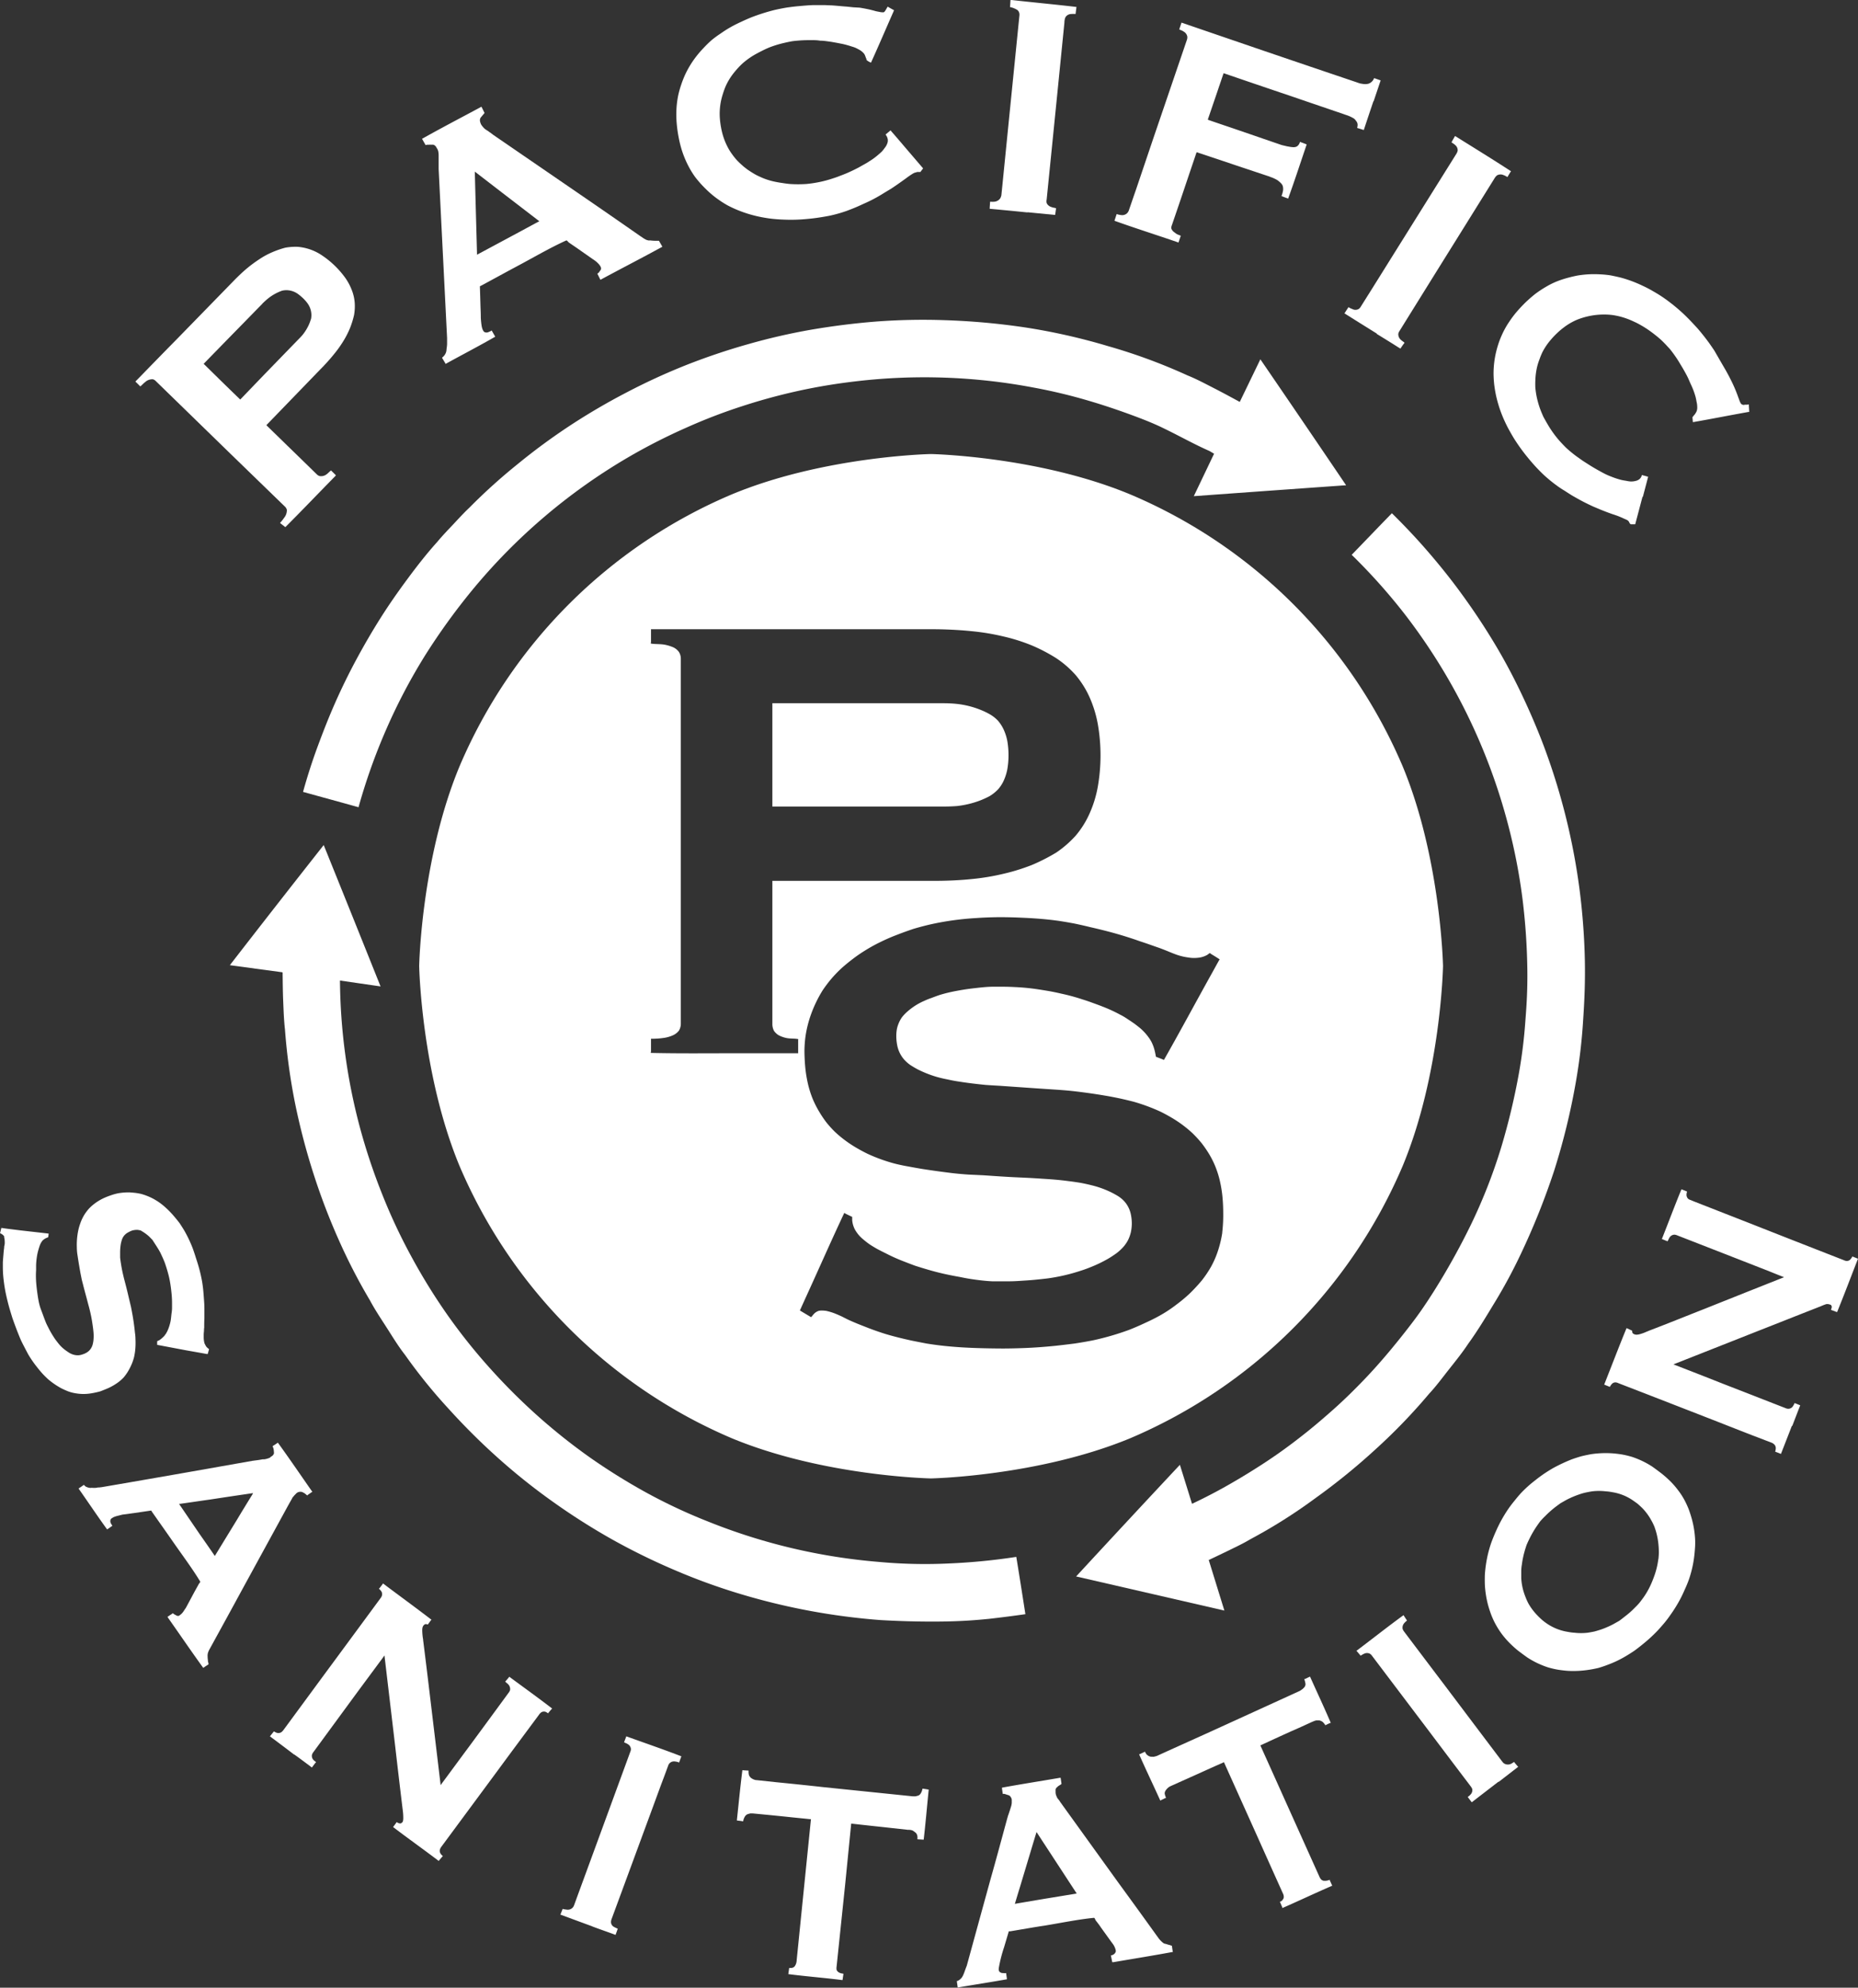 <svg xmlns="http://www.w3.org/2000/svg" viewBox="0 0 508.59 543.91"><rect x="0" y="0" width="508.59" height="543.91" fill="#333333" stroke="none"/><defs><style>.cls-1{fill:#fff;fill-rule:evenodd;}</style></defs><title>logo-pacsan-logo-white</title><g id="Layer_2" data-name="Layer 2"><g id="Layer_1-2" data-name="Layer 1"><path class="cls-1" d="M366.92,132.89h0q-20.07,1.42-40.14,2.88h0l5.55-11.62c-.44-.24-.87-.52-1.31-.76-4.07-1.79-8-4-12-5.95-1.83-.9-3.66-1.75-7.11-3.07s-8.5-3.12-13.63-4.63A147.42,147.42,0,0,0,282.64,106a160.28,160.28,0,0,0-48-1.7c-5.32.61-10.61,1.46-15.84,2.6a160.27,160.27,0,0,0-15.5,4.2A149.88,149.88,0,0,0,187.92,117a159.12,159.12,0,0,0-16.11,8.22,159.84,159.84,0,0,0-42.59,36.31,176,176,0,0,0-12.88,17.85,156.4,156.4,0,0,0-10.58,20.12,160.89,160.89,0,0,0-7.62,21.39c-5.06-1.42-10.12-2.79-15.19-4.2,1.17-4.2,2.48-8.31,4-12.42s3.09-8.12,4.85-12.09,3.68-7.89,5.74-11.71,4.25-7.6,6.58-11.29,4.8-7.22,7.39-10.72,5.26-6.94,8.16-10.15c1.36-1.65,2.87-3.21,4.34-4.77s2.91-3.16,4.48-4.63a156.29,156.29,0,0,1,13.25-11.95,169.69,169.69,0,0,1,14.4-10.58,176.06,176.06,0,0,1,15.39-9,171.92,171.92,0,0,1,16.23-7.46,177.21,177.21,0,0,1,16.91-5.71,168.94,168.94,0,0,1,17.4-4c5.87-1,11.78-1.75,17.72-2.22a172.22,172.22,0,0,1,18.73-.38,190.27,190.27,0,0,1,22.18,2,168.2,168.2,0,0,1,22.59,5.1,153.42,153.42,0,0,1,21.73,8c2.49,1,4.85,2.27,7.24,3.49s4.74,2.5,7.1,3.78L345,98.32q11.79,17.21,23.47,34.47l-1.51.09"/><path class="cls-1" d="M294.56,431.38q14.13-15.3,28.41-30.55v0h0c1.11,3.54,2.21,7.08,3.32,10.67q5.26-2.48,10.32-5.38t9.91-6.09q4.84-3.19,9.44-6.8c3.06-2.36,6-4.87,8.92-7.46s5.67-5.29,8.35-8.07,5.25-5.71,7.41-8.31,3.92-4.82,5.65-7.08,3.42-4.58,6.22-9a192.72,192.72,0,0,0,10-17.94A147.06,147.06,0,0,0,410.91,314a183.45,183.45,0,0,0,4.92-20.64,136.7,136.7,0,0,0,1.71-14c.32-4.11.6-8.22.54-13.74a175.17,175.17,0,0,0-1.29-19.36,159.4,159.4,0,0,0-3.94-20.45,160.71,160.71,0,0,0-28.26-57.66A159.77,159.77,0,0,0,370,151.82c3.66-3.78,7.31-7.6,11-11.38,3.31,3.26,6.49,6.61,9.53,10.11s5.95,7.08,8.71,10.81,5.36,7.51,7.83,11.43,4.82,7.93,7.4,13a189.46,189.46,0,0,1,7.87,17.71,177.25,177.25,0,0,1,10,39.67,182.38,182.38,0,0,1,1.48,19.55c.12,5.95-.11,11.05-.45,16.15a151.79,151.79,0,0,1-2,17.14,185.47,185.47,0,0,1-5.93,24.27,196.83,196.83,0,0,1-9.17,22.9,141.2,141.2,0,0,1-7.3,13.51c-2.26,3.73-4.5,7.46-7.07,11-1.59,2.41-3.42,4.68-5.21,6.94s-3.52,4.63-5.5,6.75a157,157,0,0,1-14.67,15.21,175.32,175.32,0,0,1-16.4,13.32,144.76,144.76,0,0,1-17.88,11.29c-1.81,1.09-3.74,2-5.64,2.93s-3.81,1.84-5.73,2.74l4.28,13.84-40.64-9.35h0"/><path class="cls-1" d="M77.27,266.05l-14.35-1.94q12.72-16.43,25.69-32.87,7.82,19.34,15.56,38.68l-11.11-1.61A160.52,160.52,0,0,0,98.38,308a165.87,165.87,0,0,0,6.24,18.8A154.3,154.3,0,0,0,112.69,344a162.61,162.61,0,0,0,9.92,16,157.57,157.57,0,0,0,11.72,14.64,166.64,166.64,0,0,0,13.22,13.13,163.15,163.15,0,0,0,14,11.1,169.32,169.32,0,0,0,15.07,9.4,148.55,148.55,0,0,0,17.18,8.07,160.39,160.39,0,0,0,46.7,11.05,137.18,137.18,0,0,0,19.47.42,168.21,168.21,0,0,0,18.22-1.79c.85,5.19,1.68,10.44,2.49,15.68q-5,.71-10,1.28c-3.35.33-6.71.61-11.67.71s-11.52,0-18-.38a180.22,180.22,0,0,1-38.48-7.18,167.43,167.43,0,0,1-18-6.56,177.82,177.82,0,0,1-17.12-8.41,180.33,180.33,0,0,1-16.11-10.25,170.7,170.7,0,0,1-14.91-11.9,179.58,179.58,0,0,1-13.54-13.46,145.38,145.38,0,0,1-12-14.83c-1.81-2.31-3.33-4.82-4.93-7.32s-3.23-4.91-4.62-7.51a157.08,157.08,0,0,1-8.58-16.62,176,176,0,0,1-6.8-17.76,182.5,182.5,0,0,1-5.13-19.5,164.15,164.15,0,0,1-2.78-20.26c-.3-2.6-.38-5.2-.49-7.79s-.13-5.2-.16-7.84"/><path class="cls-1" d="M384,209.81a140.38,140.38,0,0,0-74.61-74.52c-25.23-10.48-54.58-11.05-54.58-11.05s-29.32.57-54.51,11.05a140.4,140.4,0,0,0-74.56,74.52c-10.44,25.22-11,54.54-11,54.54s.57,29.33,11,54.59a141,141,0,0,0,74.56,74.61c25.19,10.44,54.51,11,54.51,11s29.36-.57,54.58-11A141,141,0,0,0,384,318.94c10.45-25.22,11-54.59,11-54.59S394.42,235,384,209.81Zm-165.52,74.9v3.49h-17c-7.85,0-15.7.09-23.28-.09-.14,0,0-.28,0-.42v-3.45a22.05,22.05,0,0,0,3.57-.24,9.34,9.34,0,0,0,2.55-.76,4.36,4.36,0,0,0,1.53-1.23,3.74,3.74,0,0,0,.51-1.75V180.11a3.49,3.49,0,0,0-.51-1.7,4,4,0,0,0-1.53-1.27,11.3,11.3,0,0,0-2.55-.76c-1.26-.19-2.59-.09-3.57-.28-.13,0,0-.33,0-.43v-3.49h77.58s5,0,10,.52a63.06,63.06,0,0,1,8.9,1.46,49.78,49.78,0,0,1,7.78,2.46,46.36,46.36,0,0,1,6.67,3.49,27.12,27.12,0,0,1,5.28,4.58,25.74,25.74,0,0,1,3.79,6,32.17,32.17,0,0,1,2.28,7.32,49.74,49.74,0,0,1,0,17.38,31.45,31.45,0,0,1-2.28,7.32,25,25,0,0,1-3.79,6,29.15,29.15,0,0,1-5.28,4.58,52.19,52.19,0,0,1-6.67,3.4,55.65,55.65,0,0,1-7.78,2.41,63.06,63.06,0,0,1-8.9,1.46c-5,.52-10,.47-10,.47H211.42v39.29a4.06,4.06,0,0,0,.44,1.75,4.17,4.17,0,0,0,1.32,1.23,8.47,8.47,0,0,0,2.2.76c1.09.19,2.25.09,3.08.28C218.58,284.33,218.46,284.61,218.46,284.71Zm116.1,52.56a30.19,30.19,0,0,1-1.16,4.91,25.22,25.22,0,0,1-1.89,4.39,29.69,29.69,0,0,1-2.61,3.87s-1.53,1.84-3.24,3.49A40.58,40.58,0,0,1,322,357a35.92,35.92,0,0,1-4,2.69c-2.11,1.23-4.35,2.22-4.35,2.22s-2.27,1.09-4.61,2a74,74,0,0,1-9.74,2.83c-2.56.52-5.17.9-5.17.9s-2.55.33-5.12.61c-3.25.33-6.51.57-9.77.66-2.31.09-4.63.09-4.63.09s-3,0-6-.09c-3.49-.09-7-.28-10.47-.66-2.26-.24-4.5-.61-4.5-.61s-2-.38-4.08-.8c-2.38-.52-4.74-1.09-7.09-1.79-1.53-.47-3-1-3-1s-1.33-.47-2.64-1c-1.49-.57-3-1.18-4.45-1.84-.91-.43-1.8-.9-1.8-.9s-.79-.38-1.6-.71a16,16,0,0,0-2.83-.9,9.59,9.59,0,0,0-1.26-.09,3.76,3.76,0,0,0-.79.09,3.13,3.13,0,0,0-1.4.94c-.28.28-.47.66-.7.76-.08,0-.19-.09-.34-.19-1.13-.66-2.69-1.61-2.7-1.61s.09-.24.19-.43c.44-1,.88-1.94,1.32-2.93,3.57-7.79,7.07-15.77,10.63-23.33,0,0,.12,0,.24.14l.66.33,1.28.61a9.75,9.75,0,0,0,0,1,6.48,6.48,0,0,0,.42,1.75,5.41,5.41,0,0,0,.4.85,10.53,10.53,0,0,0,.93,1.32,9.86,9.86,0,0,0,1.31,1.27c.54.47,1.11.9,1.7,1.32,1,.66,2.11,1.28,2.11,1.28s1.15.61,2.32,1.18a48.14,48.14,0,0,0,5.19,2.31c1.43.57,2.87,1.09,2.87,1.09s1.45.47,2.92.9q3.05.92,6.12,1.56c1.59.33,3.2.61,3.2.61s1.53.33,3.08.57c1.91.28,3.83.52,5.74.61,1.33,0,2.66,0,2.66,0h2c1.61,0,3.21-.14,4.82-.24,1.42-.09,2.83-.24,2.83-.24s1.48-.14,3-.33a51,51,0,0,0,5.88-1.18c1.46-.38,2.89-.85,2.89-.85s1.41-.43,2.78-1a36.5,36.5,0,0,0,5-2.41c1.11-.66,2.15-1.42,2.15-1.42a12.91,12.91,0,0,0,1.86-1.7,9.51,9.51,0,0,0,1.31-1.89,9.88,9.88,0,0,0,.78-2.17,11.87,11.87,0,0,0,.26-2.36,12.33,12.33,0,0,0-.24-2.41,7.87,7.87,0,0,0-.71-2.08,7.59,7.59,0,0,0-1.19-1.7,8.51,8.51,0,0,0-1.69-1.37s-1-.61-2.09-1.13a26.37,26.37,0,0,0-5.05-1.79c-1.48-.38-3-.66-3-.66s-1.63-.28-3.26-.47c-2.39-.33-4.79-.52-7.18-.66-1.95-.14-3.89-.24-3.89-.24l-4.08-.19c-2.73-.14-5.47-.33-8.2-.52L265,321.4s-2.11-.14-4.22-.38q-4.11-.5-8.2-1.13c-2-.33-4-.71-4-.71s-2-.33-3.94-.85a45.39,45.39,0,0,1-7.14-2.6c-1.66-.8-3.25-1.75-3.25-1.75a33.05,33.05,0,0,1-3-2,31.38,31.38,0,0,1-2.71-2.27,28.61,28.61,0,0,1-2.38-2.64,31.1,31.1,0,0,1-2-3,27.46,27.46,0,0,1-1.71-3.4,27.79,27.79,0,0,1-1.24-3.87,35.57,35.57,0,0,1-.75-4.39c-.26-2.46-.26-4.86-.26-4.86a32.36,32.36,0,0,1,.21-3.35,30.2,30.2,0,0,1,1.62-6.71c.6-1.7,1.39-3.3,1.39-3.3a32.86,32.86,0,0,1,1.8-3.26,37.68,37.68,0,0,1,2.26-3,35.54,35.54,0,0,1,2.7-2.83c1.49-1.37,3.13-2.6,3.13-2.6a40.06,40.06,0,0,1,3.49-2.41,44.24,44.24,0,0,1,4-2.22c1.44-.71,2.91-1.37,4.41-1.94,2.37-.94,4.81-1.75,4.81-1.75s2.63-.8,5.3-1.37a78.91,78.91,0,0,1,11.91-1.6c3.31-.24,6.63-.24,6.63-.24s2.83,0,5.65.14c3.39.14,6.77.38,10.14.85,2.24.33,4.47.76,4.47.76s2.1.43,4.19.95c2.49.57,5,1.18,7.46,1.89,1.65.47,3.29,1,3.29,1s1.48.47,2.95,1c1.79.57,3.57,1.23,5.35,1.84,1.17.43,2.32.9,2.32.9s1,.43,2,.8a16.23,16.23,0,0,0,3.57.9,9.79,9.79,0,0,0,1.55.14,11.65,11.65,0,0,0,1.39-.09,6.15,6.15,0,0,0,2.17-.71c.31-.14.56-.47.81-.52.08,0,.17.09.29.19,1,.61,2.37,1.46,2.38,1.51s-.12.19-.24.42c-.56,1-1.11,2-1.66,3-4.46,8-8.87,16.24-13.33,24.08,0,0-.13,0-.24-.09-.82-.33-1.94-.76-1.95-.76s-.13-.76-.31-1.51a11.4,11.4,0,0,0-.89-2.5,9.82,9.82,0,0,0-.66-1.09,15.54,15.54,0,0,0-1-1.28,17.31,17.31,0,0,0-1.31-1.32q-.77-.64-1.61-1.27c-.92-.66-1.89-1.28-1.89-1.28s-1-.71-2.13-1.27a41.67,41.67,0,0,0-4.82-2.22c-1.33-.52-2.69-1-2.69-1s-1.36-.52-2.76-.94a53.81,53.81,0,0,0-5.93-1.61c-1.58-.38-3.17-.66-3.17-.66s-1.61-.28-3.23-.52a58.76,58.76,0,0,0-6.4-.61c-1.61-.09-3.23-.09-3.23-.09s-1.21,0-2.43,0c-1.67,0-3.34.19-5,.38-1.29.14-2.57.33-2.57.33s-1.27.19-2.53.43a40.66,40.66,0,0,0-4.68,1.13c-1.11.38-2.18.8-2.18.8a17.88,17.88,0,0,0-2,.8,17.11,17.11,0,0,0-3.47,2,18.45,18.45,0,0,0-1.48,1.23,10.71,10.71,0,0,0-1.2,1.32A8.56,8.56,0,0,0,246,280a8.41,8.41,0,0,0-.5,1.61,11.08,11.08,0,0,0-.16,1.84,13.21,13.21,0,0,0,.23,2.46,8.38,8.38,0,0,0,1.9,4,10.09,10.09,0,0,0,1.7,1.51s1,.66,2.09,1.23a31.06,31.06,0,0,0,5.05,2c1.47.43,3,.71,3,.71s1.62.38,3.26.61c2.39.38,4.78.66,7.18.9,1.94.14,3.89.24,3.89.24l8.17.57,4.11.28,4.15.28s2.08.14,4.16.38c2.75.33,5.5.71,8.24,1.18,2,.33,4,.76,4,.76s2,.43,3.94.94a51.31,51.31,0,0,1,7.14,2.64c1.66.8,3.24,1.75,3.24,1.75a32.88,32.88,0,0,1,3,2,31.47,31.47,0,0,1,2.71,2.27c.85.85,1.65,1.7,2.38,2.6a31.12,31.12,0,0,1,2,2.88,25.31,25.31,0,0,1,1.71,3.35,27.13,27.13,0,0,1,1.24,3.78,35,35,0,0,1,.75,4.3c.26,2.36.25,4.77.25,4.77A41.24,41.24,0,0,1,334.56,337.27Z"/><path class="cls-1" d="M211.42,192.43h47.07s1.75,0,3.48.19a24.31,24.31,0,0,1,6.16,1.51,20.76,20.76,0,0,1,2.72,1.27,10,10,0,0,1,2.27,1.75,10.24,10.24,0,0,1,1.62,2.5,13.5,13.5,0,0,1,1,3.16,22.84,22.84,0,0,1,.32,3.82,22.27,22.27,0,0,1-.32,3.83,13.51,13.51,0,0,1-1,3.16,9.29,9.29,0,0,1-1.62,2.46,11.22,11.22,0,0,1-2.27,1.79,25.32,25.32,0,0,1-2.72,1.23,25.8,25.8,0,0,1-6.16,1.46c-1.73.14-3.48.14-3.48.14H211.42V196h0v-3.54"/><path class="cls-1" d="M1.11,338.49a4.52,4.52,0,0,1,.18,1.18,5.93,5.93,0,0,1,0,.71c-.05.33-.14.71-.14.71s0,.43-.09.9c-.07.71-.13,1.46-.19,2.17s-.09,1.23-.09,1.23,0,.71,0,1.37a28.89,28.89,0,0,0,.18,3.16c.1.9.23,1.79.23,1.79s.15,1,.35,2c.3,1.46.68,3,1.11,4.49.36,1.23.76,2.5.76,2.5s.33.94.68,1.89c.49,1.32,1,2.64,1.58,4,.46,1,1,2,1,2s.51,1,1.09,2.08a30.32,30.32,0,0,0,2.55,3.64c.69.9,1.44,1.7,1.44,1.7s.74.8,1.55,1.51a21.29,21.29,0,0,0,3.47,2.36c.92.47,1.9.85,1.9.85a10.46,10.46,0,0,0,2,.52,12.55,12.55,0,0,0,4.4,0,23.45,23.45,0,0,0,2.36-.52s1-.38,2-.8a15.42,15.42,0,0,0,3.2-1.89,13.42,13.42,0,0,0,1.23-1.13,15.51,15.51,0,0,0,.95-1.28,15.66,15.66,0,0,0,1.43-2.83,14.24,14.24,0,0,0,.46-1.46s.18-.8.28-1.61a20.24,20.24,0,0,0,.1-3.35c0-.85-.14-1.7-.14-1.7s-.09-.94-.21-1.84c-.15-1.18-.34-2.41-.56-3.59-.16-.9-.34-1.75-.34-1.75l-.44-1.84c-.28-1.18-.55-2.36-.84-3.49-.22-.85-.44-1.7-.44-1.7s-.23-.85-.42-1.7c-.24-1-.44-2.08-.6-3.12-.12-.76-.21-1.51-.21-1.51s0-.66,0-1.32a14.23,14.23,0,0,1,.18-2.36,9,9,0,0,1,.24-1,4.07,4.07,0,0,1,.39-.94,3.54,3.54,0,0,1,1.44-1.32,6.68,6.68,0,0,1,1-.47,4.91,4.91,0,0,1,1.59-.19l.76.14A7.29,7.29,0,0,1,39,337a11,11,0,0,1,1.41,1,6.08,6.08,0,0,1,.66.61l.65.66.55.85c.39.61.77,1.18,1.11,1.75s.56,1,.56,1l.46,1a21.51,21.51,0,0,1,.83,2c.17.52.32,1,.32,1s.23.71.42,1.42a24.54,24.54,0,0,1,.61,2.74c.12.71.21,1.42.21,1.42s.09.71.16,1.42a25.71,25.71,0,0,1,.14,2.69c0,.66,0,1.32,0,1.32s0,.66-.1,1.28-.15,1.51-.28,2.27c-.1.52-.24,1-.24,1a11.88,11.88,0,0,1-.65,1.79c-.12.24-.25.47-.39.71l-.44.61a10,10,0,0,1-.85.8c-.17.14-.34.24-.52.38l-.6.28v1l8,1.51c1.87.33,3.75.66,5.62,1a.63.63,0,0,1,.22,0s.19-.71.33-1.18c0-.09.06-.14,0-.19a3.86,3.86,0,0,1-.66-.57,2.49,2.49,0,0,1-.29-.47c-.16-.28-.28-.57-.28-.57a6.87,6.87,0,0,1-.2-1.42c0-.28,0-.57,0-.85,0-.47.07-.94.07-.94s0-.57.07-1.09c0-.85,0-1.65.05-2.5V359.6s0-.76,0-1.51c0-1.13-.1-2.27-.18-3.4-.07-.94-.16-1.89-.16-1.89s-.1-.95-.26-1.94a41.28,41.28,0,0,0-1-4.34c-.34-1.18-.74-2.36-.74-2.36s-.41-1.37-.92-2.74a35.77,35.77,0,0,0-2.26-4.72c-.6-1-1.27-2-1.27-2s-.68-.9-1.41-1.75A24.6,24.6,0,0,0,44.84,330a17.62,17.62,0,0,0-1.48-1.13s-.77-.52-1.58-.94a16.35,16.35,0,0,0-3.15-1.23,15.29,15.29,0,0,0-1.57-.28s-.81-.09-1.63-.14a16.85,16.85,0,0,0-3.06.24,14,14,0,0,0-1.48.38s-1.06.33-2.07.76a14,14,0,0,0-3.25,1.94,13,13,0,0,0-1.23,1.13,14.48,14.48,0,0,0-1,1.28,11.93,11.93,0,0,0-1.39,2.83,14.21,14.21,0,0,0-.44,1.46s-.19.8-.3,1.61a19,19,0,0,0-.18,3.31c0,.9.11,1.75.11,1.75s.14.94.28,1.84c.19,1.18.39,2.36.61,3.59.17.85.35,1.75.35,1.75s.23.9.46,1.79c.3,1.18.61,2.32.93,3.49.23.9.46,1.75.46,1.75s.23.8.42,1.65c.24,1,.44,2,.6,3.07.12.76.21,1.46.21,1.46s.09.66.14,1.32a11.49,11.49,0,0,1-.05,2.32,9.36,9.36,0,0,1-.21,1,3.76,3.76,0,0,1-.37.85,3.45,3.45,0,0,1-1.35,1.32,4.39,4.39,0,0,1-1,.43,4.44,4.44,0,0,1-1,.24,4.22,4.22,0,0,1-2-.33,4.59,4.59,0,0,1-.95-.52s-.51-.33-1-.71a9.6,9.6,0,0,1-1.71-1.7c-.41-.52-.77-1-.77-1s-.37-.52-.72-1.09a24.14,24.14,0,0,1-1.29-2.31c-.3-.57-.58-1.18-.58-1.18l-.44-1.13c-.25-.66-.5-1.37-.74-2-.15-.38-.3-.8-.3-.8s-.19-.52-.33-1.09c-.21-.8-.35-1.65-.47-2.46s-.19-1.37-.19-1.37-.09-.71-.16-1.42a26.86,26.86,0,0,1-.14-2.79c0-.66.05-1.37.05-1.37s0-.66,0-1.37a20.54,20.54,0,0,1,.24-2.46c.09-.57.23-1.13.23-1.13a20.15,20.15,0,0,1,.59-1.94,6.2,6.2,0,0,1,.35-.71,5.88,5.88,0,0,1,.42-.57s.4-.33.65-.47.26-.14.4-.19l.44-.19s.06-.52.11-.85a1,1,0,0,1,0-.14l-7.5-.85L2,336.23H2L.37,336l-.32,1.28c0,.09-.07.14,0,.19a2.47,2.47,0,0,1,1,.71,1.85,1.85,0,0,1,.14.28"/><path class="cls-1" d="M80.52,480.07c1.13.8,2.27,1.65,3.41,2.5h0c.72.52,1.44,1.09,1.44,1.09s.57-.76,1-1.32c.06,0,.15-.09.12-.14-.15-.24-.5-.38-.72-.66a1.55,1.55,0,0,1-.37-1.37,2.13,2.13,0,0,1,.37-.71L97,464.15c2.64-3.59,5.28-7.13,7.93-10.72a4.94,4.94,0,0,1,.31-.43s1.46,12.37,2.93,24.79q1,8.71,2.06,17.43l.08.66a16,16,0,0,1,.08,1.75,3.84,3.84,0,0,1-.06.57,1.8,1.8,0,0,1-.14.38s-.38.43-.66.38a1.44,1.44,0,0,1-.43-.09,2.18,2.18,0,0,1-.51-.28s-.5.71-.86,1.18c-.05.09-.15.14-.11.19,3.93,3,8.17,6,12.27,9.11a.78.78,0,0,0,.19.14s.56-.66,1-1.18c.06,0,.14-.09.12-.14s-.4-.33-.56-.61a1.39,1.39,0,0,1-.19-1.28,2.63,2.63,0,0,1,.4-.71l15.43-20.87c3.61-4.91,7.23-9.77,10.84-14.64l.42-.57a2.63,2.63,0,0,1,.56-.61,1.38,1.38,0,0,1,1.21-.19,2.78,2.78,0,0,1,.7.42s.56-.71,1-1.18c.06-.09.16-.14.12-.14-3.67-2.83-7.68-5.71-11.53-8.55a.86.86,0,0,0-.18-.14s-.57.71-1,1.18c-.06.09-.15.14-.12.14.17.24.55.47.82.76a1.85,1.85,0,0,1,.51,1.51,1.94,1.94,0,0,1-.35.71s-5.39,7.37-10.79,14.69c-2.53,3.4-5.05,6.85-7.58,10.25-.15.24-.29.43-.29.43s-1.39-11.66-2.79-23.28c-.65-5.48-1.31-10.91-2-16.39,0-.28-.08-.61-.08-.61a15.37,15.37,0,0,1-.17-2.17,3,3,0,0,1,.08-.71,1.82,1.82,0,0,1,.21-.47s.34-.43.57-.43a.74.74,0,0,1,.32,0l.35.09s.5-.66.86-1.18c.06,0,.15-.09.11-.14-4.17-3.21-8.66-6.47-13-9.73l-.21-.19s-.56.76-1,1.32c-.05,0-.15.09-.12.14s.39.38.56.61a1.41,1.41,0,0,1,.24,1.23,1.9,1.9,0,0,1-.33.66s-7.71,10.48-15.42,20.92L78,472.84l-.42.57A3.07,3.07,0,0,1,77,474a1.55,1.55,0,0,1-1.29.14,3.73,3.73,0,0,1-.72-.38s-.66.8-1.1,1.37h0s3.32,2.46,6.64,5"/><path class="cls-1" d="M162.14,527.15c2,.76,4.08,1.46,6.12,2.22l.23.09s.32-.85.54-1.51c0-.09.1-.14.07-.19a9.26,9.26,0,0,1-1-.47,1.54,1.54,0,0,1-.85-1.23,2.28,2.28,0,0,1,.11-.8s4.5-12.18,9-24.41c1.54-4.16,3.08-8.36,4.62-12.56h0c1-2.6,1.95-5.24,1.95-5.24a1.75,1.75,0,0,1,.4-.61,1.71,1.71,0,0,1,1.48-.43,4,4,0,0,1,1.09.28s.31-.9.54-1.51c0-.09.12-.19.07-.19-4.76-1.84-9.87-3.59-14.83-5.38l-.24-.09s-.31.85-.54,1.42c0,.09-.1.14-.07.19.24.19.67.28,1,.52a1.68,1.68,0,0,1,.87,1.32,1.73,1.73,0,0,1-.16.76l-8.93,24.37c-2.09,5.71-4.18,11.38-6.27,17.1l-.24.66a1.92,1.92,0,0,1-.47.66,1.82,1.82,0,0,1-1.53.42,7.33,7.33,0,0,1-1.09-.19s-.37.95-.61,1.56c0,0,0,0,0,0l8.71,3.21"/><path class="cls-1" d="M233,499s4.57.52,9.14,1l6.42.71a.79.79,0,0,1,.25,0,2.55,2.55,0,0,1,.85.14c.13,0,.26.14.38.19l.37.28a1.71,1.71,0,0,1,.38.33,1.76,1.76,0,0,1,.34.94,6,6,0,0,1,0,.71l1.52.09c.09,0,.18,0,.19,0,.51-4.34.9-9,1.36-13.51l0-.19-1.51-.24c-.09,0-.17,0-.19,0a3.22,3.22,0,0,1-.62,1.51,2.34,2.34,0,0,1-.4.33,6.54,6.54,0,0,1-.86.24,1.3,1.3,0,0,1-.42,0,2.39,2.39,0,0,1-.44,0L225.15,489c-4.22-.47-8.43-.9-12.65-1.32h0l-5.33-.57a2,2,0,0,1-.85-.19,1.26,1.26,0,0,1-.39-.19,2.42,2.42,0,0,1-.37-.24,1.84,1.84,0,0,1-.54-.76,2.65,2.65,0,0,1-.1-.57,3.81,3.81,0,0,1,0-.66l-1.52-.09c-.09,0-.18-.09-.19,0-.56,4.39-1,9-1.49,13.51,0,.14,0,.24,0,.24s.88.09,1.52.19c.09,0,.17.09.19,0a3.4,3.4,0,0,1,.67-1.56c.16-.14.34-.28.34-.28a5.19,5.19,0,0,1,.91-.28,1.29,1.29,0,0,1,.43,0,1.9,1.9,0,0,1,.39,0s4.57.43,9.14.9c2.14.24,4.28.43,6.42.66a.84.84,0,0,1,.25,0s-1.14,11.29-2.29,22.62c-.54,5.29-1.07,10.63-1.61,15.91,0,.28-.07.61-.07.61a2.66,2.66,0,0,1-.49,1.13l-.25.24a1.71,1.71,0,0,1-.57.19.74.74,0,0,1-.32,0h-.35s-.13.85-.22,1.51c0,.09-.07.19,0,.19,4.7.61,9.71,1,14.59,1.61h.23l.22-1.51s.07-.14,0-.19c-.23-.09-.62-.09-.94-.24a1.69,1.69,0,0,1-.64-.42A1.25,1.25,0,0,1,229,539a2.61,2.61,0,0,1,0-.85l2.36-22.62L233,499"/><path class="cls-1" d="M345,477.61s4.17-1.94,8.35-3.83c2-.85,3.91-1.75,5.87-2.64l.23-.09a4.65,4.65,0,0,1,.82-.28h.45a2.58,2.58,0,0,1,.46,0,2.42,2.42,0,0,1,.9.43,5.23,5.23,0,0,1,.39.42,4.84,4.84,0,0,1,.32.47s.75-.38,1.29-.61c.08,0,.18,0,.17-.09-1.73-4.06-3.71-8.26-5.57-12.42l-.09-.19-1.4.66c-.08,0-.18,0-.18,0a8.36,8.36,0,0,1,.32,1.18,1.46,1.46,0,0,1,0,.47,1.94,1.94,0,0,1-.19.47,3.65,3.65,0,0,1-1,.9,2.23,2.23,0,0,1-.37.24L333.21,473c-5.28,2.41-10.57,4.77-15.86,7.18l-.61.28a6.6,6.6,0,0,1-.86.24,1.28,1.28,0,0,1-.42,0,2.45,2.45,0,0,1-.44,0,2.07,2.07,0,0,1-.94-.43,1.61,1.61,0,0,1-.36-.38,2.58,2.58,0,0,1-.3-.57L312,480c-.09,0-.19,0-.17.09,1.76,4,3.79,8.22,5.69,12.42l.09.19L319,492c.08,0,.18,0,.17-.09a4.27,4.27,0,0,1-.36-1.13,1.3,1.3,0,0,1,.06-.42,1.44,1.44,0,0,1,.21-.43,3.64,3.64,0,0,1,1-1l.37-.19,8.42-3.78c2-.9,3.95-1.79,5.92-2.64a1.11,1.11,0,0,1,.23-.14l9.35,20.78c2.19,4.91,4.38,9.78,6.57,14.64l.26.57a2,2,0,0,1,.2.71,1.55,1.55,0,0,1,0,.33,1.75,1.75,0,0,1-.07.28s-.34.66-.66.76a1.44,1.44,0,0,1-.33.14s.38.85.65,1.51c0,.09,0,.19.08.19,4.34-1.89,8.9-4.06,13.39-6l.21-.09s-.38-.85-.65-1.42c0-.09,0-.19-.08-.19a3.21,3.21,0,0,1-1.69.24,1.42,1.42,0,0,1-.6-.33,2.51,2.51,0,0,1-.44-.66l-9.35-20.78c-3.41-7.6-6.82-15.16-6.82-15.16"/><path class="cls-1" d="M410.2,487.62l5.17-4a.91.91,0,0,0,.2-.14s-.57-.66-1-1.18c-.06-.09-.08-.19-.12-.14-.26.09-.56.38-.92.52a2,2,0,0,1-1.57,0,1.85,1.85,0,0,1-.62-.47s-7.82-10.34-15.64-20.73c-3.66-4.82-7.32-9.68-11-14.54l-.42-.57a1.94,1.94,0,0,1-.35-.71,1.86,1.86,0,0,1,.45-1.51,5.76,5.76,0,0,1,.76-.71s-.5-.76-.86-1.32c-.05-.09-.07-.19-.11-.14-4.13,3-8.41,6.38-12.66,9.59a.91.91,0,0,0-.2.14s.56.66,1,1.18c.05,0,.08.14.12.14.28-.09.6-.38,1-.52a1.74,1.74,0,0,1,1.53,0,2,2,0,0,1,.6.57l15.64,20.68c3.66,4.86,7.33,9.73,11,14.55l.42.57a2.18,2.18,0,0,1,.37.66,1.65,1.65,0,0,1-.42,1.46,3.71,3.71,0,0,1-.81.71s.66.9,1.1,1.46c0,0,0,0,0,0l7.36-5.67"/><path class="cls-1" d="M490.59,390.2l1.54-4h0c.33-.85.65-1.65.65-1.65l-1.4-.57c-.08,0-.15-.09-.17,0s-.26.57-.46.85a1.49,1.49,0,0,1-1.25.66,2.11,2.11,0,0,1-.79-.19L471,378.4c-4.15-1.65-8.3-3.26-12.45-4.87l-.48-.19,23.21-9.16c5.44-2.13,10.87-4.3,16.31-6.42a5.62,5.62,0,0,1,.63-.24,16.93,16.93,0,0,1,1.67-.66,2.2,2.2,0,0,1,.55,0,.94.94,0,0,1,.37.09,1.3,1.3,0,0,1,.37.14.76.76,0,0,1,.19.76,2.89,2.89,0,0,1-.19.57l1.52.57c.09,0,.17.09.19,0,1.89-4.63,3.74-9.54,5.62-14.36l.09-.19-1.41-.57c-.08,0-.14-.09-.17,0s-.25.43-.44.66a1.33,1.33,0,0,1-1.16.52,2.72,2.72,0,0,1-.76-.24s-12.11-4.72-24.21-9.49l-17-6.66-.65-.28a1.91,1.91,0,0,1-.68-.33,1.52,1.52,0,0,1-.47-1.23,2.77,2.77,0,0,1,.16-.76l-1.4-.57c-.09,0-.16-.09-.17,0-1.77,4.3-3.49,8.88-5.26,13.36l-.08.19s.82.33,1.41.57c.08,0,.15.09.17,0,.18-.24.3-.66.53-1a1.67,1.67,0,0,1,1.3-.76,2.12,2.12,0,0,1,.79.19L476,344.63l8.69,3.4h0c1.83.76,3.66,1.46,3.66,1.46s-10.86,4.3-21.71,8.64c-5.09,2-10.17,4.06-15.26,6a5.29,5.29,0,0,1-.59.24,11.49,11.49,0,0,1-2.13.76,3.71,3.71,0,0,1-.72.09,1.53,1.53,0,0,1-.49-.09,1,1,0,0,1-.37-.19.59.59,0,0,1-.29-.47,1.22,1.22,0,0,1,0-.33l-1.4-.66c-.09,0-.16-.09-.18,0-2,4.86-4,10.1-6,15.16a1.94,1.94,0,0,1-.09.24l1.41.57c.08,0,.14.09.17,0s.25-.47.44-.66a1.34,1.34,0,0,1,1.16-.52,2.72,2.72,0,0,1,.76.24s12.11,4.68,24.21,9.4c4.15,1.61,8.29,3.26,12.43,4.86h0c2.62,1,5.23,2,5.23,2a2.15,2.15,0,0,1,.68.43,1.41,1.41,0,0,1,.47,1.18,3.45,3.45,0,0,1-.16.85l1.58.61h0s1.5-3.83,3-7.7"/><path class="cls-1" d="M464,421.18a26,26,0,0,0-.88-5.48c-.37-1.37-.88-2.74-.88-2.74a25.73,25.73,0,0,0-1.21-2.6,19.1,19.1,0,0,0-1.6-2.46,22.34,22.34,0,0,0-2-2.36,30.55,30.55,0,0,0-2.46-2.22s-1.29-1-2.69-2a24.21,24.21,0,0,0-5.47-2.64A24.66,24.66,0,0,0,444,398s-1.42-.24-2.85-.33a27.34,27.34,0,0,0-5.56.24c-1.37.24-2.71.57-2.71.57s-1.34.38-2.64.85a45.53,45.53,0,0,0-5.05,2.36c-1.24.71-2.43,1.51-2.43,1.51s-1.19.8-2.32,1.7c-.73.57-1.44,1.13-2.13,1.75s-1.32,1.23-1.95,1.89c-.92,1-1.76,2.08-1.76,2.08s-.84,1-1.6,2.08a38.07,38.07,0,0,0-2.78,4.72c-.63,1.28-1.18,2.6-1.18,2.6s-.55,1.28-1,2.6a33.24,33.24,0,0,0-1.29,5.48c-.21,1.37-.3,2.79-.3,2.79s-.05,1.37,0,2.74a27.38,27.38,0,0,0,.84,5.43c.36,1.37.86,2.69.86,2.69a21.91,21.91,0,0,0,1.23,2.69A23.87,23.87,0,0,0,411,447a23.35,23.35,0,0,0,2,2.36,30.82,30.82,0,0,0,2.41,2.22s1.3,1,2.71,2a24.36,24.36,0,0,0,5.51,2.64,23.51,23.51,0,0,0,2.78.66s1.42.24,2.85.33a27.43,27.43,0,0,0,5.56-.28c1.36-.19,2.71-.52,2.71-.52s1.34-.38,2.64-.9a28.86,28.86,0,0,0,5-2.41c1.21-.71,2.36-1.51,2.36-1.51s1.15-.85,2.24-1.75a41.7,41.7,0,0,0,4-3.68c.92-1,1.76-2,1.76-2s.85-1,1.62-2.13a39,39,0,0,0,2.87-4.63c.64-1.23,1.2-2.55,1.2-2.55s.6-1.27,1.07-2.6a30.76,30.76,0,0,0,1.35-5.48c.21-1.37.3-2.79.3-2.79S464.08,422.6,464,421.18Zm-10.07,5.48a21.23,21.23,0,0,1-.79,3.64c-.29.94-.65,1.84-.65,1.84s-.32.85-.72,1.7a21.26,21.26,0,0,1-1.85,3.21c-.54.76-1.13,1.51-1.13,1.51s-.6.71-1.25,1.32a22.4,22.4,0,0,1-2.78,2.46c-.75.61-1.53,1.18-1.53,1.18l-1.67.94a24.57,24.57,0,0,1-3.39,1.46c-.86.28-1.74.52-1.74.52s-.91.19-1.84.33a15.5,15.5,0,0,1-3.62,0,13.94,13.94,0,0,1-1.84-.24,14,14,0,0,1-5.3-2,15.35,15.35,0,0,1-1.62-1.18s-.77-.66-1.48-1.42a16,16,0,0,1-2.31-3.07,14.19,14.19,0,0,1-.78-1.7,17.44,17.44,0,0,1-.62-1.75,15.68,15.68,0,0,1-.61-3.59c0-.9,0-1.84,0-1.84s0-.9.16-1.79a24.83,24.83,0,0,1,.74-3.64c.26-.94.58-1.84.58-1.84s.36-.85.79-1.7a27.49,27.49,0,0,1,1.85-3.21c.51-.76,1.07-1.51,1.07-1.51s.6-.71,1.25-1.32a28.16,28.16,0,0,1,2.78-2.5c.75-.57,1.53-1.13,1.53-1.13s.82-.47,1.67-.95a25.24,25.24,0,0,1,3.43-1.46,14.2,14.2,0,0,1,1.81-.52s.88-.19,1.78-.33a15.73,15.73,0,0,1,3.66,0,14.17,14.17,0,0,1,1.85.24,13.73,13.73,0,0,1,5.25,2c.86.57,1.67,1.18,1.67,1.18s.77.66,1.46,1.37A15.46,15.46,0,0,1,452,416a15.76,15.76,0,0,1,.84,1.7s.32.85.56,1.75A19.92,19.92,0,0,1,454,423c.08.9.08,1.84.08,1.84S454.07,425.76,453.95,426.66Z"/><path class="cls-1" d="M85.34,408c-3.1-4.44-6.2-9-9.27-13.22,0,0-.08,0-.16.09-.54.38-1.29.85-1.3.85s.09.19.16.38a3.55,3.55,0,0,1,.12.43,5.39,5.39,0,0,1,.09.8,1.16,1.16,0,0,1,0,.38.71.71,0,0,1-.15.33,1.41,1.41,0,0,1-.6.52s-.15.14-.33.28-.27.14-.42.19a5,5,0,0,1-1.11.28,2.14,2.14,0,0,1-.42,0l-.79.14c-.52.09-1.36.19-1.38.19l-.66.09-17,3c-12.11,2.13-24.21,4.2-24.21,4.2l-.74.09c-.24,0-.48,0-.73.09a7.58,7.58,0,0,1-1.37,0,1.6,1.6,0,0,1-.62,0,3,3,0,0,1-1.06-.38,3.46,3.46,0,0,1-.42-.43h0c-.59.43-1.44,1-1.46,1l.12.19c2.58,3.68,5.14,7.51,7.68,11,0,0,.08,0,.17-.09l1.29-.9a4.49,4.49,0,0,1-.42-.66,1.27,1.27,0,0,1-.05-1.09,1.19,1.19,0,0,1,.34-.33l.46-.28c.21-.09.43-.14.65-.24l1.85-.47a.22.22,0,0,0,.12,0l3.16-.43,4.5-.66s.1.14.21.33c1.82,2.6,3.66,5.19,5.47,7.79,2.64,3.82,5.47,7.56,7.73,11.29.13.19-.25.43-.43.8l-1.18,2.13-2.28,4.25s-.22.33-.45.66a4.39,4.39,0,0,1-.42.61,3.37,3.37,0,0,1-.86.8.78.78,0,0,1-.2.14.91.91,0,0,1-.78-.14,1.34,1.34,0,0,0-.27-.14l-.46-.28c-.11-.14-.14-.24-.32,0-.55.33-1.29.85-1.3.85a1.66,1.66,0,0,1,.15.24c3.23,4.58,6.44,9.3,9.63,13.7,0,0,.08,0,.17-.09.54-.38,1.29-.85,1.29-.85s0-.28-.09-.57-.06-.38-.08-.57a7.3,7.3,0,0,1-.08-1,2.27,2.27,0,0,1,0-.47,3.3,3.3,0,0,1,.09-.52,5.44,5.44,0,0,1,.43-1s.17-.28.34-.61c2.93-5.34,5.86-10.67,8.78-16.06l12.5-22.86s.17-.28.34-.62a4.18,4.18,0,0,0,.3-.52,7.27,7.27,0,0,0,.46-.85,3.74,3.74,0,0,0,.28-.33,2.26,2.26,0,0,0,.28-.33,6.21,6.21,0,0,0,.56-.57,3,3,0,0,1,.44-.24,1.24,1.24,0,0,1,.41-.09,1.44,1.44,0,0,1,.76.09l.35.19c.1,0,.21.14.31.19s.43.38.6.47.09,0,.17-.09l1.29-.9Zm-16.2.85c-1.43,2.31-2.85,4.63-4.27,7l-6.07,9.92a1.92,1.92,0,0,1-.16-.24c-1.32-1.94-2.64-3.82-4-5.76L49,411.5a1.24,1.24,0,0,0,.32,0c2.74-.38,5.49-.8,8.23-1.18,5.86-.9,11.71-1.75,11.71-1.75Z"/><path class="cls-1" d="M321,533.95c-.09-.61-.22-1.51-.22-1.51l-.55-.19-.54-.14a7.94,7.94,0,0,0-1-.28,2.17,2.17,0,0,1-.37-.24,6.8,6.8,0,0,1-1.11-1.13l-.42-.57c-3.58-5-7.16-9.92-10.74-14.83L290.8,493.9s-.18-.28-.37-.52-.24-.33-.35-.52-.62-.8-.63-.8l-.18-.38c-.06-.14-.11-.24-.16-.38a2.42,2.42,0,0,1-.16-.76,3,3,0,0,1,0-.52,1.24,1.24,0,0,1,0-.38,1,1,0,0,1,.37-.57l.3-.28c.32-.24.71-.43.93-.61,0,0,0-.09,0-.19-.09-.61-.22-1.51-.22-1.51a.79.79,0,0,0-.25,0c-5.28.9-10.7,1.75-15.81,2.69,0,0,0,.09,0,.19.09.61.21,1.51.21,1.51a1.72,1.72,0,0,1,.37,0,1.07,1.07,0,0,1,.37.09l.74.24a1.42,1.42,0,0,1,.35.14,1.81,1.81,0,0,1,.64,1.09s0,.19,0,.43,0,.33,0,.47a4.79,4.79,0,0,1-.22,1.09l-.18.57c-.07.24-.13.43-.2.61-.17.57-.47,1.37-.48,1.42s-.08.33-.17.61c-1.52,5.57-3,11.1-4.57,16.62-3.25,11.81-6.5,23.66-6.5,23.66s-.14.33-.26.66-.16.43-.24.66c-.15.47-.47,1.23-.5,1.28a4.91,4.91,0,0,1-.32.57,3.1,3.1,0,0,1-.87.8,3.79,3.79,0,0,1-.53.24h0l.24,1.7h.21c4.43-.76,9-1.46,13.25-2.22,0,0,0-.09,0-.19-.09-.66-.21-1.51-.21-1.51a2.72,2.72,0,0,1-.82,0,1.27,1.27,0,0,1-1-.38,1.19,1.19,0,0,1-.19-.42,3,3,0,0,1,0-.52,39.06,39.06,0,0,1,1.46-5.76l1.29-4.34a1.62,1.62,0,0,1,.36,0c3.15-.52,6.29-1.09,9.44-1.56,4.6-.76,9.16-1.7,13.5-2.13.25,0,.3.43.53.76.48.61,1,1.27,1.43,1.94l2.79,3.87s.26.33.49.66a3.79,3.79,0,0,1,.36.61,4.36,4.36,0,0,1,.38,1.09,1.41,1.41,0,0,1,0,.28.54.54,0,0,1-.09.24,1.28,1.28,0,0,1-.38.47.75.75,0,0,1-.21.14,1.85,1.85,0,0,1-.45.19c-.29,0-.19.09-.16.28.14.66.33,1.61.33,1.61a.9.9,0,0,1,.26,0c5.49-.94,11.1-1.84,16.41-2.83C321.11,534.14,321,534,321,533.95Zm-26.54-15.77-6.88,1.13c-4.89.8-9.78,1.65-9.78,1.65s.66-2.22,1.33-4.39l3.07-10.2c.76-2.55,1.53-5.05,1.53-5.05a2.2,2.2,0,0,0,.17.24c1.49,2.31,3,4.58,4.47,6.85l6.36,9.73A.89.89,0,0,0,294.49,518.18Z"/><path class="cls-1" d="M243.74,35.7s-.69.57-1.19,1l-.15.09a6.59,6.59,0,0,1,.38.61,1.39,1.39,0,0,1,.12.33,2.56,2.56,0,0,1,.1.33,2.91,2.91,0,0,1,0,.76,4,4,0,0,1-.79,1.61,11.3,11.3,0,0,1-.79,1s-.48.47-1,.9A17.61,17.61,0,0,1,238,44.11a15.74,15.74,0,0,1-1.41.85l-1.51.85c-1.08.57-2.16,1.09-3.25,1.56-.88.38-1.79.71-1.79.71s-.91.38-1.83.66a32.57,32.57,0,0,1-3.57,1c-.88.19-1.76.33-1.76.33s-1.11.19-2.22.28a34.28,34.28,0,0,1-4.4,0c-1.08-.09-2.15-.28-2.15-.28s-1.09-.14-2.15-.38A17.81,17.81,0,0,1,208,48.36a15,15,0,0,1-1.74-.9s-.87-.52-1.69-1.09c-.54-.42-1.06-.8-1.55-1.27a19,19,0,0,1-1.41-1.37,19.8,19.8,0,0,1-1.27-1.61,13.76,13.76,0,0,1-1.09-1.75,17.75,17.75,0,0,1-1.53-3.92c-.29-1.09-.46-2.22-.46-2.22a22.69,22.69,0,0,1-.24-2.27,17.44,17.44,0,0,1,.32-4.25,19.21,19.21,0,0,1,.53-2s.28-.94.67-1.89a16.44,16.44,0,0,1,2-3.45c.6-.8,1.29-1.56,1.29-1.56a19.8,19.8,0,0,1,1.39-1.42A20.74,20.74,0,0,1,206.53,15c.91-.52,1.87-1,1.87-1s1-.52,2-.94a28.11,28.11,0,0,1,4.26-1.32c1.13-.28,2.27-.47,2.27-.47s.67-.09,1.34-.14q1.49-.14,3-.14c.8,0,1.6,0,1.6,0s.81,0,1.62.14c1,0,2.08.19,3.12.33l1.56.28,1.43.28a25.34,25.34,0,0,1,2.55.71,8.3,8.3,0,0,1,1.09.38s.51.24,1,.52a4.58,4.58,0,0,1,1.3,1.09,2.78,2.78,0,0,1,.3.61,4,4,0,0,1,.17.47,1.75,1.75,0,0,1,.18.47s0,.14,0,.14a3.49,3.49,0,0,0,1.08.66.7.7,0,0,0,.14.09c2.08-4.58,4.14-9.4,6.22-14.12,0-.09.1-.24.1-.24s-.88-.47-1.52-.85c-.17-.14-.23-.14-.31,0s-.15.28-.24.42l-.17.28s-.3.61-.61.71h-.26a3.21,3.21,0,0,1-.82-.09l-.73-.14c-.46-.09-.92-.24-.92-.24l-1.11-.28c-.92-.19-1.85-.38-2.78-.52L233.61,2l-1.83-.19c-1.34-.09-2.68-.24-4-.33l-2.18-.09s-1.18,0-2.37,0c-1.68,0-3.37.19-5.05.33-1.36.14-2.71.33-2.71.33s-1.7.28-3.36.66a53.2,53.2,0,0,0-6.35,2c-1.53.61-3,1.32-3,1.32s-1.47.66-2.87,1.46a31,31,0,0,0-2.66,1.7A27.31,27.31,0,0,0,194.77,11a30,30,0,0,0-2.18,2.13,28.21,28.21,0,0,0-2,2.31,26.07,26.07,0,0,0-3.1,5.1,29.58,29.58,0,0,0-1.09,2.83,24.9,24.9,0,0,0-.81,3,26.49,26.49,0,0,0-.42,6.47c.09,1.75.37,3.45.37,3.45s.27,1.79.72,3.49a26.89,26.89,0,0,0,2.36,6,24.05,24.05,0,0,0,1.62,2.6s.92,1.23,2,2.36c.68.71,1.39,1.42,2.14,2.08a25.9,25.9,0,0,0,2.35,1.84,25.3,25.3,0,0,0,2.57,1.61s1.35.71,2.76,1.27a34.18,34.18,0,0,0,5.93,1.79c1.57.33,3.17.52,3.17.52s1.63.19,3.27.24a45,45,0,0,0,6.67-.19c1.7-.14,3.4-.42,3.4-.42s1.26-.19,2.49-.43a36.93,36.93,0,0,0,4.85-1.37c1.16-.43,2.29-.9,2.29-.9s1.12-.47,2.23-1a38,38,0,0,0,4-2c.92-.52,1.81-1.09,1.81-1.09l1.67-1c.94-.61,1.89-1.27,2.83-1.94l1.19-.85s1.12-.85,1.84-1.28a3.5,3.5,0,0,1,.61-.33,1,1,0,0,1,.39-.09,1,1,0,0,1,.51-.14h.73s.38-.52.65-.85a.58.58,0,0,1,.09-.14s-2.57-3-5.14-6c-1.2-1.42-2.41-2.83-3.61-4.2l-.14-.19"/><path class="cls-1" d="M281.27,58.08l7.28.71h.28s.12-.9.22-1.61c0-.09.07-.19,0-.19-.31-.14-.79-.14-1.22-.33a2.05,2.05,0,0,1-.86-.47,1.65,1.65,0,0,1-.47-.66,2.08,2.08,0,0,1,0-.9s1.43-14.21,2.86-28.43q1-10,2-20c0-.43.08-.8.08-.8a2,2,0,0,1,.26-.76,1.85,1.85,0,0,1,1.48-.8,6.1,6.1,0,0,1,1.23,0l.22-1.7c0-.14.08-.24,0-.24C288.9,1.23,282.82.66,276.88,0a1,1,0,0,1-.28,0s-.06,1-.11,1.75c0,.09-.06.19,0,.19a5.93,5.93,0,0,1,2,.8,1.52,1.52,0,0,1,.47.66,1.93,1.93,0,0,1,.09.8s-1.43,14.21-2.86,28.43q-1,10-2,20l-.08.76a2.65,2.65,0,0,1-.33.9,2.2,2.2,0,0,1-1.53.9,6.25,6.25,0,0,1-1.23,0s-.08,1.18-.12,1.94v0s5.18.47,10.36,1"/><path class="cls-1" d="M376,27.72l1.86-5.53.07-.19-1.62-.57c-.09,0-.17-.09-.2,0a2.49,2.49,0,0,1-1,1.23,3.12,3.12,0,0,1-.51.24,3.47,3.47,0,0,1-1.37.09l-.87-.14c-.49-.14-1-.33-1-.33s-13.86-4.67-27.71-9.4L323.41,6.19s-.31.95-.54,1.61c0,.09-.11.19-.07.24.28.19.76.28,1.15.57A2,2,0,0,1,325,10a2.11,2.11,0,0,1-.09.85l-9.21,27L311,51.76h0c-1,2.88-2,5.81-2,5.81a2.15,2.15,0,0,1-.47.76,1.92,1.92,0,0,1-1.63.52,5,5,0,0,1-1.23-.28s-.32.94-.54,1.65c0,.09-.12.14-.07.19,5.56,2,11.49,3.87,17.26,5.86l.27.09s.32-.95.54-1.61c0-.09.1-.19.07-.24-.25-.14-.78-.28-1.18-.52-.17-.14-.34-.24-.5-.38a3.3,3.3,0,0,1-.42-.33s-.42-.47-.46-.76a1.43,1.43,0,0,1,0-.43,1.51,1.51,0,0,1,.12-.42s2-5.81,3.93-11.57c.92-2.74,1.84-5.43,2.76-8.17l.11-.28s5.86,1.94,11.71,3.92c2.74.9,5.49,1.84,8.23,2.74a1.55,1.55,0,0,0,.32.14,9.77,9.77,0,0,1,1.76.8,4.87,4.87,0,0,1,.67.52,5,5,0,0,1,.53.52,2.25,2.25,0,0,1,.34.57,3.15,3.15,0,0,1,0,1.7,6.81,6.81,0,0,1-.34,1.09s.94.38,1.62.61c.1,0,.18.14.2.09,1.7-4.67,3.33-9.68,5-14.59,0-.09.08-.24.08-.24s-.94-.38-1.62-.61c-.09,0-.17-.14-.2-.09s-.19.71-.66,1.09a1.09,1.09,0,0,1-.5.28,2.17,2.17,0,0,1-.6.09,9,9,0,0,1-1.48-.19,5.86,5.86,0,0,1-.88-.19c-.49-.09-1-.24-1-.24s-5.82-2-11.64-4c-2.73-.94-5.45-1.84-8.18-2.79a1.63,1.63,0,0,1-.31-.14s1.25-3.64,2.5-7.32c.59-1.75,1.17-3.45,1.76-5.19l.07-.19s9.64,3.31,19.29,6.56c4.51,1.56,9,3.07,13.55,4.63l.52.19a9.41,9.41,0,0,1,1.84.76,3.08,3.08,0,0,1,.61.38,2.21,2.21,0,0,1,.39.47,1.76,1.76,0,0,1,.46.9,1.83,1.83,0,0,1,0,.52,3,3,0,0,1-.11.57s1.1.33,1.82.57c0,0,0,0,0,0s1.32-4,2.64-7.89"/><path class="cls-1" d="M376.87,91.38c2.08,1.27,4.15,2.55,6.22,3.87a1.06,1.06,0,0,1,.24.14s.57-.85,1-1.42c.06-.09.16-.14.12-.19-.22-.24-.66-.47-1-.8a2,2,0,0,1-.69-1.61,2,2,0,0,1,.33-.8s7.53-12.14,15.07-24.22l11-17.66a2.88,2.88,0,0,1,.63-.71,2,2,0,0,1,1.72-.09,4.79,4.79,0,0,1,1.11.57s.5-.85.86-1.42c.05-.09.15-.14.11-.19-4.84-3.16-10-6.33-15.06-9.49a1,1,0,0,0-.24-.14s-.5.85-.86,1.51c0,.09-.14.14-.11.19.23.24.66.43,1,.76a1.85,1.85,0,0,1,.69,1.51,2.38,2.38,0,0,1-.33.85L383.51,66.3c-3.55,5.67-7.09,11.38-10.64,17l-.41.66a1.71,1.71,0,0,1-.58.61,1.8,1.8,0,0,1-1.7,0,5.26,5.26,0,0,1-1.06-.52s-.66,1-1.1,1.7h0s4.43,2.79,8.85,5.53"/><path class="cls-1" d="M449.69,136c.47-1.79.94-3.54,1.4-5.34l.06-.19s-.88-.28-1.52-.42a.83.83,0,0,0-.19-.09,3,3,0,0,1-.2.57c-.06.09-.12.19-.19.28l-.25.28a3.3,3.3,0,0,1-.65.38,4.93,4.93,0,0,1-1.85.28,9,9,0,0,1-1.2-.19s-.67-.09-1.32-.24a21.31,21.31,0,0,1-2.83-.94c-.77-.28-1.53-.66-1.53-.66s-.76-.38-1.5-.8q-1.57-.85-3.12-1.84l-1.56-1s-.81-.57-1.6-1.13a36,36,0,0,1-2.83-2.31c-.65-.62-1.25-1.28-1.25-1.28s-.78-.8-1.49-1.7a29.06,29.06,0,0,1-2.51-3.68c-.56-.95-1.07-1.89-1.07-1.89s-.46-1-.84-2a24.44,24.44,0,0,1-1.11-4c-.18-1-.27-2-.27-2s-.05-.94,0-1.94a18.48,18.48,0,0,1,.52-3.92,15.84,15.84,0,0,1,.61-1.89,18.42,18.42,0,0,1,.79-1.94,17.26,17.26,0,0,1,2.41-3.54c.76-.9,1.62-1.7,1.62-1.7a19,19,0,0,1,1.71-1.46,16.81,16.81,0,0,1,3.66-2.17,19.85,19.85,0,0,1,7.81-1.46,16.62,16.62,0,0,1,2,.14s1,.14,1.95.38A20.8,20.8,0,0,1,447.23,88a19.14,19.14,0,0,1,1.95,1s.93.52,1.83,1.13a38.75,38.75,0,0,1,3.47,2.69c.84.76,1.62,1.61,1.62,1.61s.48.52.93,1c.66.8,1.27,1.65,1.82,2.46s.84,1.32.84,1.32.42.71.83,1.37c.54.94,1.06,1.84,1.52,2.79.33.71.62,1.42.62,1.42s.32.66.6,1.32a20.28,20.28,0,0,1,.87,2.5c.16.61.25,1.23.25,1.23a6.64,6.64,0,0,1,.2,1.94,2.9,2.9,0,0,1-.15.71,2.93,2.93,0,0,1-.3.57,2.83,2.83,0,0,1-.38.52,3.65,3.65,0,0,0-.3.38l-.18.19s.06.71.11,1.23c0,0,0,.14,0,.14,4.95-.85,10.12-1.89,15.2-2.79a.75.75,0,0,1,.24,0s-.06-1.09-.11-1.84c0-.09,0-.19,0-.24a3.79,3.79,0,0,1-.47.09h-.65a.82.82,0,0,1-.78-.09.74.74,0,0,1-.21-.14,3.61,3.61,0,0,1-.4-.76c-.09-.24-.17-.47-.26-.71-.17-.43-.33-.9-.33-.9l-.42-1.09c-.35-.85-.74-1.75-1.16-2.6s-.76-1.51-.76-1.51-.43-.8-.88-1.61c-.66-1.13-1.35-2.31-2-3.45l-1.16-2s-.63-.94-1.3-1.89q-1.44-2-3.15-4c-.9-1-1.85-2-1.85-2s-1.16-1.23-2.38-2.36a49.32,49.32,0,0,0-5.19-4.16c-1.36-.94-2.81-1.75-2.81-1.75a31,31,0,0,0-2.88-1.51A34.83,34.83,0,0,0,443.79,76c-1.49-.38-3-.66-3-.66a27.2,27.2,0,0,0-3-.28,27.76,27.76,0,0,0-5.93.33c-1.5.28-3,.71-3,.71a27.1,27.1,0,0,0-2.94,1,22.45,22.45,0,0,0-2.87,1.46,30.77,30.77,0,0,0-2.77,1.84c-1.39,1.09-2.66,2.31-2.66,2.31s-1.27,1.23-2.4,2.55a27.32,27.32,0,0,0-2,2.64,23.25,23.25,0,0,0-1.63,2.74,27.57,27.57,0,0,0-1.22,2.83s-.51,1.42-.85,2.88a25.4,25.4,0,0,0-.69,5.9,29.65,29.65,0,0,0,.19,3.07s.18,1.51.51,3a34.51,34.51,0,0,0,1.85,5.81c.61,1.46,1.35,2.88,1.35,2.88s.78,1.46,1.67,2.93a51.23,51.23,0,0,0,3.89,5.38c1.07,1.32,2.22,2.55,2.22,2.55s.88.94,1.81,1.84a39.32,39.32,0,0,0,3.89,3.21,24,24,0,0,0,2.08,1.37s1,.66,2,1.28c1.32.76,2.64,1.51,4,2.17.94.47,1.89.9,1.89.9l1.8.76c1.07.43,2.15.85,3.23,1.23l1.39.47s1.25.47,2,.85l.64.28a2.78,2.78,0,0,1,.4.24,2,2,0,0,1,.27.33l.09.19a1,1,0,0,0,.21.33.77.77,0,0,1,.16.14h1.24l2-7.56"/><path class="cls-1" d="M97.09,82.78a12,12,0,0,0-.79-3.4A15.52,15.52,0,0,0,94.49,76a25.2,25.2,0,0,0-2.82-3.26A24.68,24.68,0,0,0,88.31,70a13.91,13.91,0,0,0-6.8-2.46,16.24,16.24,0,0,0-3.43.24A25.74,25.74,0,0,0,74.56,69,21,21,0,0,0,71,70.93a36.09,36.09,0,0,0-3.56,2.64c-1.89,1.61-3.59,3.4-3.59,3.4L48.37,92.84c-3.63,3.68-7.26,7.41-10.89,11.14-.21.19-.42.43-.42.43s.69.66,1.19,1.18c.07,0,.11.19.15.14.41-.28.82-.8,1.34-1.18a2.84,2.84,0,0,1,2.13-.76,1.78,1.78,0,0,1,.76.47L63.12,124.2l15,14.55a1.88,1.88,0,0,1,.4.76,3.26,3.26,0,0,1-.74,2.17,12.13,12.13,0,0,1-1.13,1.42s.75.61,1.29,1c.08.09.13.19.17.14,4.5-4.49,9.08-9.3,13.64-13.93a1.54,1.54,0,0,1,.21-.24s-.69-.71-1.19-1.18c-.07-.09-.11-.19-.15-.14-.35.19-.71.66-1.18,1a2.44,2.44,0,0,1-1.94.52,1.82,1.82,0,0,1-.74-.43s-4-3.92-8-7.79c-1.87-1.84-3.75-3.64-5.62-5.48a1.89,1.89,0,0,1-.22-.24l8.78-9.07,6.17-6.38a2,2,0,0,0,.24-.24s1.77-1.79,3.32-3.73A31.46,31.46,0,0,0,94,93.31a24.44,24.44,0,0,0,1.81-3.54,23.94,23.94,0,0,0,1.1-3.54A13.81,13.81,0,0,0,97.09,82.78Zm-12,4.58a11.14,11.14,0,0,1-.49,1.37A13,13,0,0,1,83,91.42a12.76,12.76,0,0,1-1.11,1.23l-9.35,9.63L66,109.08a2.16,2.16,0,0,1-.25.24s-2.89-2.79-5.78-5.62l-4.07-4a.79.79,0,0,0-.16-.14S60.4,94.78,65.08,90c2.19-2.22,4.38-4.49,6.57-6.71L71.9,83s.62-.61,1.3-1.18a13.05,13.05,0,0,1,4-2.27,5,5,0,0,1,1.41-.14,5.48,5.48,0,0,1,2.91,1A14.55,14.55,0,0,1,83,81.65a10.85,10.85,0,0,1,1.23,1.42,5.57,5.57,0,0,1,1,2.88A5.34,5.34,0,0,1,85.12,87.36Z"/><path class="cls-1" d="M181.23,67.39c-.36-.66-.86-1.51-.86-1.51a4.82,4.82,0,0,1-.63,0c-.2,0-.4,0-.6,0-.42,0-1.1-.09-1.12-.09a3.52,3.52,0,0,1-.54,0l-.51-.14a7.12,7.12,0,0,1-1-.57s-.32-.24-.64-.43q-8.33-5.81-16.66-11.52L134.91,36.83l-.6-.47a3.73,3.73,0,0,1-.54-.38c-.35-.24-.94-.61-1-.66a3.49,3.49,0,0,1-.34-.33,4.89,4.89,0,0,1-.77-1,4.34,4.34,0,0,1-.21-.57,1.9,1.9,0,0,1-.08-.47,1.29,1.29,0,0,1,.17-.71,2.84,2.84,0,0,1,.27-.33c.28-.38.67-.76.82-1,0,0-.06-.14-.09-.19-.32-.66-.75-1.51-.76-1.51a1.14,1.14,0,0,0-.26.14c-5.36,2.88-10.89,5.76-16,8.64,0,0,.06.09.11.19.36.61.86,1.51.86,1.51l.44-.09h.42a7.76,7.76,0,0,1,.86,0,2.11,2.11,0,0,1,.42,0,1.5,1.5,0,0,1,.66.47,4.22,4.22,0,0,1,.28.47,2.07,2.07,0,0,1,.24.43,2.55,2.55,0,0,1,.15.43,5.74,5.74,0,0,1,.11,1.13v3s0,.38,0,.71c.32,6.38.63,12.75.95,19.08.68,13.6,1.36,27.15,1.36,27.15s0,.43,0,.8,0,.52,0,.8c0,.57-.15,1.46-.15,1.46a3.47,3.47,0,0,1-.09.71,3,3,0,0,1-.64,1.18c-.23.24-.51.47-.51.47s0,0,0,0c.39.66,1,1.65,1,1.7a1.09,1.09,0,0,1,.21-.14c4.47-2.46,9.1-4.86,13.36-7.32,0,0-.06-.09-.11-.19-.36-.61-.86-1.51-.86-1.51a3.61,3.61,0,0,1-.84.42,1.26,1.26,0,0,1-1.16,0,1.16,1.16,0,0,1-.35-.42,3.62,3.62,0,0,1-.24-.57,4.73,4.73,0,0,1-.17-.76c-.14-.8-.22-2.08-.22-2.13s0-.09,0-.14c0-1.18-.07-2.36-.1-3.49-.07-2.5-.15-5-.15-5l.37-.19c3.18-1.7,6.35-3.45,9.53-5.15,4.65-2.46,9.19-5.15,13.69-7.18.25-.14.46.33.81.57.73.52,1.47,1,2.2,1.51l4.28,3a8.65,8.65,0,0,1,.75.52,4.61,4.61,0,0,1,.59.52,4.18,4.18,0,0,1,.77.94,1.26,1.26,0,0,1,.14.33.86.86,0,0,1-.26.9l-.18.28a1.29,1.29,0,0,1-.37.38c-.16.09-.22.09-.08.28.32.66.75,1.51.76,1.51a1.2,1.2,0,0,0,.26-.14c5.56-3,11.3-5.95,16.65-8.88C181.38,67.53,181.28,67.48,181.23,67.39Zm-33.87-6.71c-2.31,1.23-4.62,2.5-6.93,3.73l-9.86,5.29v-.38q-.12-4.6-.25-9.21c-.18-6.61-.35-13.18-.35-13.18a2.22,2.22,0,0,0,.27.24l7.18,5.53,10.21,7.84A1.25,1.25,0,0,1,147.36,60.68Z"/></g></g></svg>